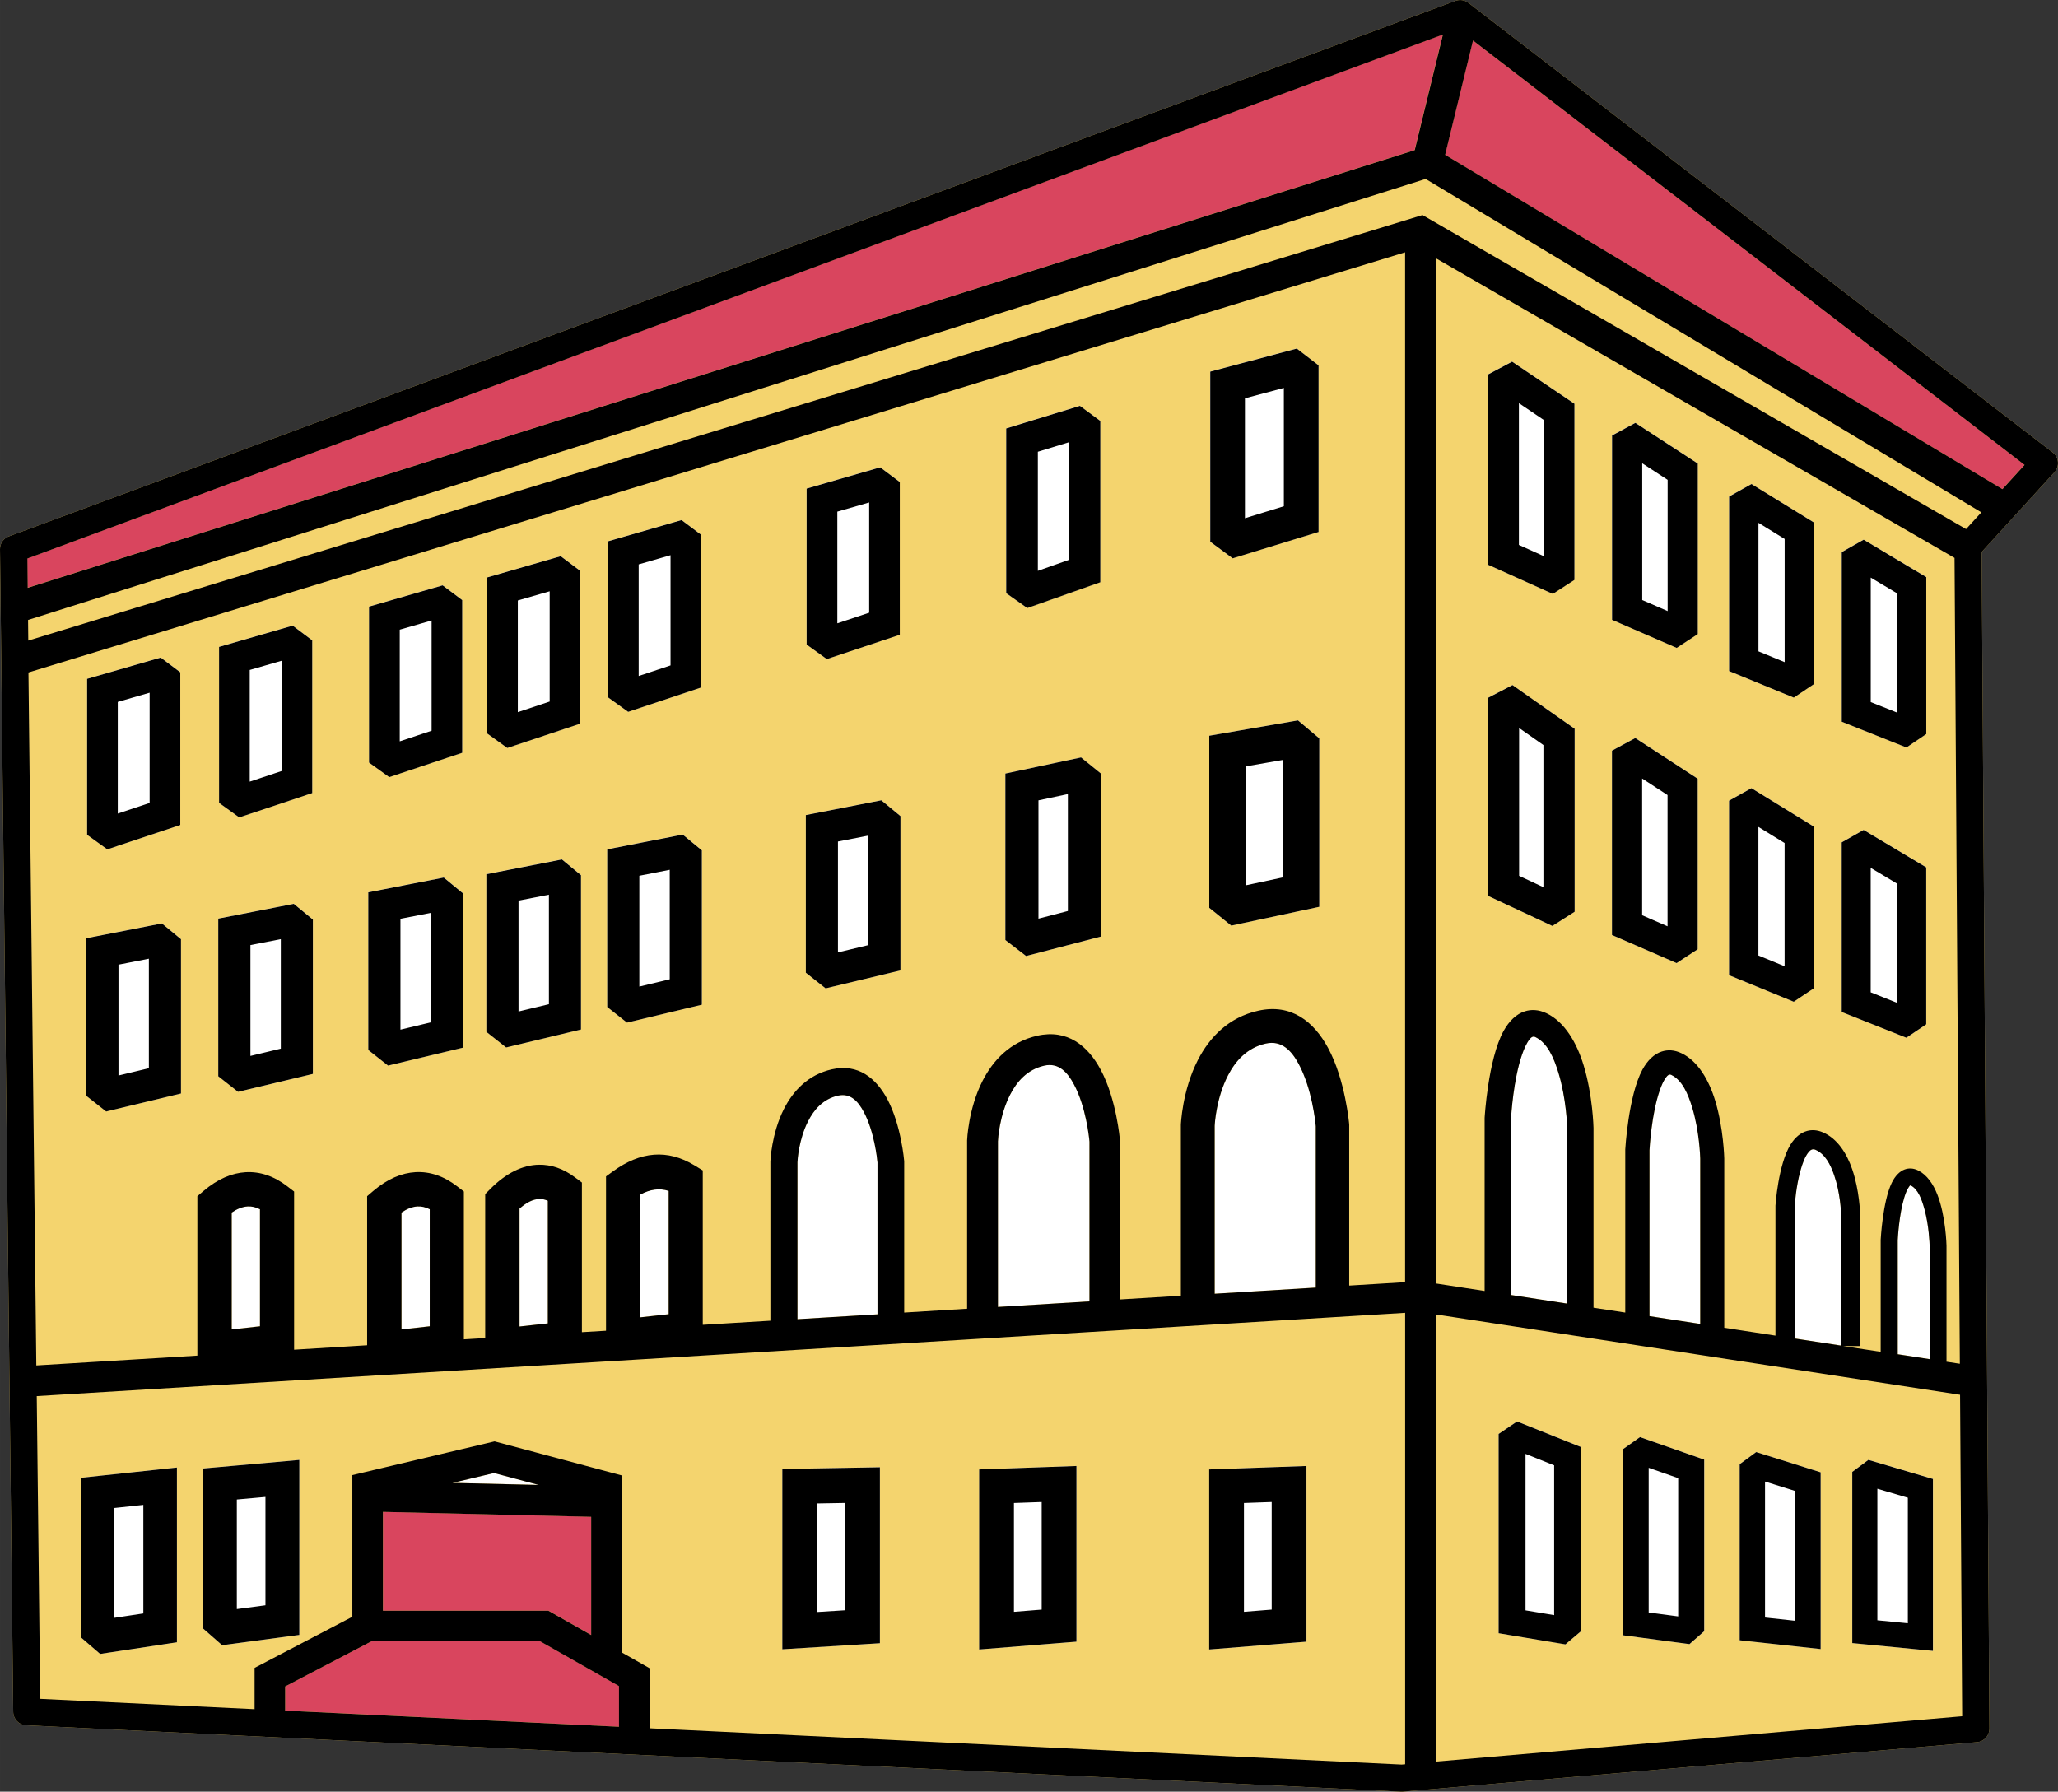 <?xml version="1.0" encoding="UTF-8"?> <svg xmlns="http://www.w3.org/2000/svg" xmlns:xlink="http://www.w3.org/1999/xlink" xmlns:xodm="http://www.corel.com/coreldraw/odm/2003" xml:space="preserve" width="53.636mm" height="46.697mm" version="1.1" style="shape-rendering:geometricPrecision; text-rendering:geometricPrecision; image-rendering:optimizeQuality; fill-rule:evenodd; clip-rule:evenodd" viewBox="0 0 465.88 405.61"><rect x="0" y="0" width="465.88" height="405.61" fill="#333333" stroke="none"/> <defs> <style type="text/css"> .fil3 {fill:black} .fil1 {fill:#D9455E} .fil0 {fill:#F4D46E} .fil2 {fill:white} </style> </defs> <g id="Слой_x0020_1">  <g id="_2361945118160"> <path class="fil0" d="M2 121.42c-1.22,0.45 -2.02,1.62 -2,2.92l2.99 263.22c0.02,1.63 1.3,2.95 2.92,3.03l311.29 15.03c0.14,0.01 0.27,0 0.41,-0.01l129.94 -11.2c1.6,-0.14 2.82,-1.48 2.81,-3.08l-1.76 -266.36c0,0 16.47,-18.05 16.47,-18.05 0.58,-0.63 0.87,-1.48 0.79,-2.34 -0.08,-0.86 -0.51,-1.64 -1.19,-2.16l-132.25 -101.77c-0.84,-0.65 -1.95,-0.81 -2.94,-0.45l-327.49 121.23z"></path> <polygon class="fil0" points="318.1,399.39 318.1,297.2 8.32,316.05 9.1,384.59 57.63,386.93 57.63,377.58 79.77,366.01 79.77,333.93 111.96,326.3 140.79,334.01 140.79,374.09 147.07,377.66 147.07,391.25 317.29,399.46 "></polygon> <polygon class="fil0" points="443.72,315.75 325.04,297.56 325.04,398.8 444.2,388.52 "></polygon> <path class="fil1" d="M140.13 390.91l0 -9.21c0,0 -17.82,-10.12 -17.82,-10.12 -5.4,0 -33.01,0 -38.23,0 0,0 -19.52,10.2 -19.52,10.2l0 5.48 75.56 3.65z"></path> <polygon class="fil2" points="40.07,332.22 18.32,334.54 18.32,370.66 22.69,374.42 40.07,371.79 "></polygon> <polygon class="fil2" points="422.97,330.49 419.33,333.22 419.33,371.98 437.59,373.74 437.59,334.81 "></polygon> <polygon class="fil2" points="295.76,331.87 273.74,332.65 273.74,373.41 295.76,371.65 "></polygon> <polygon class="fil2" points="243.69,331.87 221.68,332.65 221.68,373.41 243.69,371.65 "></polygon> <polygon class="fil2" points="199.2,332.16 177.12,332.55 177.12,373.37 199.2,372 "></polygon> <polygon class="fil2" points="397.56,328.73 393.83,331.47 393.83,371.33 412.15,373.32 412.15,333.31 "></polygon> <polygon class="fil2" points="67.77,330.5 45.96,332.44 45.96,368.65 50.29,372.45 67.77,370.12 "></polygon> <polygon class="fil2" points="343.44,321.79 339.26,324.62 339.26,369.74 354.38,372.26 357.93,369.25 357.93,327.6 "></polygon> <polygon class="fil2" points="371.26,325.35 367.34,328.13 367.34,370.2 382.48,372.21 385.81,369.29 385.81,330.44 "></polygon> <polygon class="fil1" points="133.85,370.15 133.85,343.38 86.71,342.26 86.71,364.64 124.15,364.64 "></polygon> <path class="fil2" d="M425.01 337.02l6.9 2.04c0,0 0,28.42 0,28.42 0,0 -6.9,-0.67 -6.9,-0.67l0 -29.8z"></path> <path class="fil2" d="M399.58 335.39l6.83 2.14c0,0 0,29.39 0,29.39 0,0 -6.83,-0.74 -6.83,-0.74l0 -30.79z"></path> <path class="fil2" d="M25.92 341.38l6.55 -0.7c0,0 0,24.58 0,24.58 0,0 -6.55,0.99 -6.55,0.99l0 -24.87z"></path> <path class="fil2" d="M373.24 332.28l6.68 2.34c0,0 0,31.31 0,31.31 0,0 -6.68,-0.89 -6.68,-0.89l0 -32.76z"></path> <path class="fil2" d="M345.36 329.13l6.48 2.59c0,0 0,33.92 0,33.92 0,0 -6.48,-1.08 -6.48,-1.08l0 -35.44z"></path> <path class="fil2" d="M185.06 340.35l6.21 -0.11c0,0 0,24.3 0,24.3 0,0 -6.21,0.39 -6.21,0.39l0 -24.58z"></path> <path class="fil2" d="M229.54 340.25l6.28 -0.22c0,0 0,24.36 0,24.36 0,0 -6.28,0.5 -6.28,0.5l0 -24.64z"></path> <path class="fil2" d="M281.61 340.25l6.28 -0.22c0,0 0,24.36 0,24.36 0,0 -6.28,0.5 -6.28,0.5l0 -24.64z"></path> <path class="fil2" d="M53.62 339.46l6.48 -0.58c0,0 0,24.53 0,24.53 0,0 -6.48,0.86 -6.48,0.86l0 -24.81z"></path> <polygon class="fil2" points="102.43,335.69 121.96,336.16 111.86,333.46 "></polygon> <path class="fil0" d="M305.47 291.02l12.63 -0.77 0 -233.15 -311.64 95.12 1.78 156.88 36.46 -2.22 0 -36.09 1.36 -1.16c3.27,-2.79 6.49,-4.1 9.58,-4.28 3.23,-0.18 6.4,0.86 9.45,3.22l1.51 1.16 0 35.81 16.53 -1.01 0 -33.75 1.36 -1.16c3.27,-2.79 6.49,-4.1 9.58,-4.28 3.23,-0.18 6.4,0.86 9.45,3.22l1.51 1.16 0 33.47 4.83 -0.29 0 -32.59 1.12 -1.13c3.59,-3.63 7.37,-5.48 11.1,-5.52 2.67,-0.03 5.4,0.82 8.12,2.87l1.55 1.16 0 33.88 5.46 -0.33 0 -34.94 1.6 -1.16c6.15,-4.47 12.3,-5.08 18.45,-1.32l1.85 1.13 0 34.95 15.31 -0.93 0 -36.03 0 -0.05c0,0 0.22,-6.24 3.06,-11.84 2.07,-4.08 5.47,-7.77 10.86,-8.99 5.93,-1.34 10,1.98 12.57,6.79 3.12,5.86 3.79,13.91 3.79,13.91l0.01 0.12 0 34.25 14.24 -0.87 0 -38.06 0 -0.06c0,0 0.25,-7.1 3.5,-13.47 2.37,-4.64 6.25,-8.84 12.41,-10.22 6.77,-1.52 11.42,2.25 14.34,7.72 3.57,6.66 4.34,15.82 4.34,15.82l0.01 0.14 0 36.03 13.79 -0.84 0 -38.63 0 -0.07c0,0 0.28,-7.75 3.87,-14.7 2.6,-5.05 6.88,-9.63 13.67,-11.13 7.45,-1.66 12.55,2.46 15.77,8.4 3.94,7.27 4.79,17.26 4.79,17.26l0.01 0.15 0 36.39z"></path> <path class="fil0" d="M440.68 308.26l3 0.46 -1.2 -182.44 -117.44 -67.85 0 232.11 11.06 1.7 0 -39.1 0 -0.07c0,0 0.75,-13.2 4.27,-19.65 1.28,-2.33 2.95,-3.89 4.81,-4.48 1.47,-0.47 3.12,-0.43 4.95,0.44 4.07,1.94 6.82,6.64 8.38,11.77 2.08,6.8 2.24,14.14 2.24,14.17l0 40.71 7.19 1.1 0 -36.87 0 -0.07c0,0 0.68,-12.11 3.87,-18.03 1.16,-2.15 2.69,-3.58 4.37,-4.12 1.35,-0.44 2.86,-0.41 4.53,0.4 3.7,1.78 6.19,6.09 7.61,10.79 1.88,6.23 2.03,12.97 2.03,13l0 38.34 11.59 1.78 0 -29.38 0 -0.06c0,0 0.61,-9.33 3.43,-13.84 1,-1.6 2.28,-2.67 3.74,-3.06 1.08,-0.29 2.28,-0.24 3.61,0.34 3.23,1.4 5.35,4.72 6.59,8.32 1.66,4.83 1.79,10.01 1.79,10.04l0 30.01 -3.8 0 8.46 1.3 0 -25.32 0 -0.04c0,0 0.44,-8.66 2.51,-12.91 0.76,-1.56 1.79,-2.6 2.9,-3.01 0.95,-0.35 2.01,-0.34 3.18,0.27 1.87,0.97 3.31,3 4.26,5.46 1.91,4.91 2.05,11.5 2.05,11.52l0 26.32z"></path> <path class="fil2" d="M436.83 307.67c0,-6.95 0,-25.69 0,-25.69 -0.01,-0.35 -0.13,-4.47 -1.18,-8.29 -0.62,-2.25 -1.45,-4.48 -3.06,-5.31 -0.23,-0.12 -0.32,0.14 -0.47,0.34 -0.41,0.59 -0.74,1.41 -1.02,2.33 -1.18,3.83 -1.46,9.17 -1.49,9.7l0 25.82 7.22 1.11z"></path> <path class="fil2" d="M416.78 304.6c0,-1.69 0,-28.83 0,-29.88 -0.01,-0.39 -0.18,-4.68 -1.56,-8.68 -0.83,-2.42 -2.05,-4.81 -4.22,-5.75 -0.64,-0.28 -1.13,-0.01 -1.53,0.47 -0.87,1.04 -1.46,2.67 -1.92,4.37 -0.97,3.56 -1.24,7.42 -1.27,7.95l0 29.92 10.5 1.61z"></path> <path class="fil2" d="M90.89 274.49c1.23,-0.84 2.43,-1.32 3.62,-1.39 0.95,-0.05 1.87,0.18 2.78,0.64 0,0 0,26.5 0,26.5 0,0 -6.4,0.71 -6.4,0.71 0,0 0,-26.47 0,-26.47z"></path> <path class="fil2" d="M52.45 274.49c1.23,-0.84 2.43,-1.32 3.62,-1.39 0.95,-0.05 1.87,0.18 2.78,0.64 0,0 0,26.5 0,26.5 0,0 -6.4,0.71 -6.4,0.71 0,0 0,-26.47 0,-26.47z"></path> <path class="fil2" d="M117.62 273.59c1.5,-1.31 2.98,-2.15 4.56,-2.17 0.61,-0.01 1.22,0.13 1.84,0.4 0,0 0,27.76 0,27.76 0,0 -6.4,0.71 -6.4,0.71 0,0 0,-26.7 0,-26.7z"></path> <path class="fil2" d="M384.89 299.71c0,-7.6 0,-36.32 0,-37.45 -0.01,-0.5 -0.2,-6.19 -1.8,-11.48 -0.95,-3.14 -2.27,-6.26 -4.75,-7.45 -0.49,-0.24 -0.83,0.09 -1.14,0.49 -0.62,0.8 -1.11,1.92 -1.53,3.17 -1.79,5.25 -2.22,12.6 -2.27,13.38l0 37.57 11.48 1.76z"></path> <path class="fil2" d="M198.64 297.52c0,-1.66 0,-34.37 -0,-34.37 -0.08,-0.91 -0.71,-6.94 -3.09,-11.42 -1.24,-2.33 -2.97,-4.36 -5.85,-3.71 -3.41,0.77 -5.47,3.23 -6.78,5.81 -2.1,4.14 -2.38,8.74 -2.4,9.26l0 35.54 18.12 -1.1z"></path> <path class="fil2" d="M144.97 270.41c2.14,-1.16 4.26,-1.51 6.4,-0.82 0,0 0,27.91 0,27.91 0,-0 -6.4,0.71 -6.4,0.71 0,0 0,-27.8 0,-27.8z"></path> <path class="fil2" d="M246.63 294.6c0,-9.15 0,-36.17 0,-36.17 -0.09,-1.04 -0.8,-7.89 -3.53,-12.98 -1.42,-2.66 -3.41,-4.96 -6.7,-4.22 -3.9,0.88 -6.25,3.67 -7.75,6.61 -2.4,4.71 -2.72,9.93 -2.74,10.52l0 37.5 20.73 -1.26z"></path> <path class="fil2" d="M354.78 295.1c0,-9.78 0,-39.72 0,-39.73 -0.01,-0.5 -0.22,-6.72 -1.98,-12.49 -1.04,-3.43 -2.51,-6.82 -5.24,-8.12 -0.56,-0.27 -0.96,0.08 -1.32,0.53 -0.68,0.87 -1.22,2.09 -1.69,3.44 -1.97,5.71 -2.45,13.7 -2.5,14.56l0 39.86 12.71 1.95z"></path> <path class="fil2" d="M297.87 291.48c0,-11.79 0,-36.54 0,-36.54 -0.1,-1.13 -0.89,-8.58 -3.88,-14.11 -1.57,-2.91 -3.79,-5.41 -7.43,-4.6 -4.3,0.96 -6.91,4 -8.56,7.2 -2.64,5.11 -2.99,10.78 -3.02,11.43l0 38.01 22.89 -1.39z"></path> <polygon class="fil2" points="36.64,209.04 19.55,212.39 19.55,248.08 24.04,251.61 40.97,247.55 40.97,212.61 "></polygon> <polygon class="fil2" points="66.51,204.6 49.42,207.94 49.42,243.63 53.91,247.17 70.84,243.11 70.84,208.17 "></polygon> <path class="fil2" d="M26.82 218.37l6.88 -1.35c0,0 0,24.79 0,24.79 0,0 -6.88,1.65 -6.88,1.65l0 -25.09z"></path> <polygon class="fil2" points="100.47,198.65 83.38,201.99 83.38,237.69 87.86,241.22 104.8,237.16 104.8,202.22 "></polygon> <path class="fil2" d="M56.69 213.93l6.88 -1.34c0,0 0,24.79 0,24.79 0,0 -6.88,1.65 -6.88,1.65l0 -25.1z"></path> <polygon class="fil2" points="127.19,194.54 110.1,197.89 110.1,233.58 114.59,237.11 131.52,233.05 131.52,198.11 "></polygon> <polygon class="fil2" points="421.88,187.87 416.93,190.68 416.93,229.08 431.57,234.92 436.06,231.87 436.06,196.34 "></polygon> <path class="fil2" d="M90.65 207.98l6.88 -1.34c0,0 0,24.79 0,24.79 0,0 -6.88,1.65 -6.88,1.65l0 -25.09z"></path> <polygon class="fil2" points="154.55,188.92 137.46,192.26 137.46,227.96 141.94,231.49 158.88,227.43 158.88,192.49 "></polygon> <path class="fil2" d="M117.38 203.87l6.88 -1.34c0,0 0,24.79 0,24.79 0,0 -6.88,1.65 -6.88,1.65l0 -25.09z"></path> <path class="fil2" d="M423.48 196.46l6.02 3.6c0,0 0,26.98 0,26.98 0,0 -6.02,-2.4 -6.02,-2.4l0 -28.18z"></path> <polygon class="fil2" points="396.48,178.42 391.41,181.25 391.41,220.76 406.05,226.77 410.63,223.7 410.63,187.14 "></polygon> <polygon class="fil2" points="199.51,181.17 182.42,184.51 182.42,220.21 186.9,223.74 203.84,219.68 203.84,184.74 "></polygon> <path class="fil2" d="M144.73 198.25l6.88 -1.35c0,0 0,24.79 0,24.79 0,0 -6.88,1.65 -6.88,1.65l0 -25.09z"></path> <path class="fil2" d="M398.06 187.19l5.93 3.65c0,0 0,27.9 0,27.9 0,0 -5.93,-2.44 -5.93,-2.44l0 -29.11z"></path> <polygon class="fil2" points="370.19,167.07 364.91,169.93 364.91,211.66 379.54,218.02 384.31,214.89 384.31,176.29 "></polygon> <polygon class="fil2" points="244.7,171.47 227.59,175.11 227.59,212.8 232.27,216.43 249.23,212.02 249.23,175.13 "></polygon> <path class="fil2" d="M189.69 190.5l6.88 -1.34c0,0 0,24.79 0,24.79 0,0 -6.88,1.65 -6.88,1.65l0 -25.09z"></path> <path class="fil2" d="M371.74 176.23l5.75 3.75c0,0 0,29.71 0,29.71 0,0 -5.75,-2.5 -5.75,-2.5l0 -30.96z"></path> <polygon class="fil2" points="342.38,155.09 336.8,157.98 336.8,202.77 351.42,209.61 356.46,206.4 356.46,164.98 "></polygon> <polygon class="fil2" points="293.83,163.08 273.75,166.55 273.75,205.51 278.73,209.54 298.65,205.28 298.65,167.14 "></polygon> <path class="fil2" d="M235.08 181.18l6.66 -1.42c0,0 0,26.47 0,26.47 0,0 -6.66,1.73 -6.66,1.73l0 -26.78z"></path> <path class="fil2" d="M343.88 164.8l5.5 3.86c0,0 0,21.68 0,32.18 0,0 -5.5,-2.57 -5.5,-2.57l0 -33.47z"></path> <path class="fil2" d="M281.98 173.48l8.43 -1.46c0,0 0,26.59 0,26.59 0,0 -8.43,1.8 -8.43,1.8l0 -26.94z"></path> <polygon class="fil2" points="36.37,148.85 19.72,153.66 19.72,188.97 24.29,192.26 40.81,186.76 40.81,152.18 "></polygon> <polygon class="fil2" points="66.24,141.62 49.59,146.43 49.59,181.74 54.15,185.03 70.68,179.52 70.68,144.95 "></polygon> <path class="fil2" d="M26.66 158.88l7.21 -2.08c0,0 0,24.96 0,24.96 0,0 -7.21,2.4 -7.21,2.4l0 -25.28z"></path> <path class="fil2" d="M56.53 151.65l7.21 -2.08c0,0 0,24.96 0,24.96 0,0 -7.21,2.4 -7.21,2.4l0 -25.28z"></path> <polygon class="fil2" points="100.2,132.5 83.54,137.31 83.54,172.62 88.11,175.91 104.63,170.41 104.63,135.83 "></polygon> <polygon class="fil2" points="126.93,125.9 110.27,130.71 110.27,166.02 114.84,169.31 131.36,163.8 131.36,129.23 "></polygon> <polygon class="fil2" points="421.88,122.16 416.93,124.97 416.93,163.37 431.57,169.2 436.06,166.16 436.06,130.62 "></polygon> <path class="fil2" d="M90.48 142.53l7.21 -2.08c0,0 0,24.96 0,24.96 0,0 -7.21,2.4 -7.21,2.4l0 -25.28z"></path> <path class="fil2" d="M423.48 130.74l6.02 3.6c0,0 0,26.98 0,26.98 0,0 -6.02,-2.4 -6.02,-2.4l0 -28.18z"></path> <path class="fil2" d="M117.21 135.93l7.21 -2.08c0,0 0,24.96 0,24.96 0,0 -7.21,2.4 -7.21,2.4l0 -25.28z"></path> <polygon class="fil2" points="154.28,117.72 137.62,122.53 137.62,157.84 142.19,161.14 158.71,155.63 158.71,121.06 "></polygon> <polygon class="fil2" points="396.48,109.57 391.41,112.39 391.41,151.9 406.05,157.91 410.63,154.84 410.63,118.28 "></polygon> <path class="fil2" d="M144.56 127.75l7.21 -2.08c0,0 0,24.95 0,24.95 0,0 -7.21,2.4 -7.21,2.4l0 -25.28z"></path> <path class="fil2" d="M398.06 118.34l5.93 3.65c0,0 0,27.89 0,27.89 0,0 -5.93,-2.44 -5.93,-2.44l0 -29.11z"></path> <polygon class="fil2" points="199.24,105.77 182.59,110.59 182.59,145.9 187.15,149.19 203.67,143.68 203.67,109.11 "></polygon> <polygon class="fil2" points="370.19,95.7 364.91,98.56 364.91,140.29 379.54,146.65 384.31,143.52 384.31,104.91 "></polygon> <polygon class="fil0" points="445.05,119.75 448.5,115.96 322.69,40.48 6.33,140.31 6.38,144.99 322,48.66 "></polygon> <path class="fil2" d="M189.53 115.81l7.21 -2.08c0,0 0,24.96 0,24.96 0,0 -7.21,2.4 -7.21,2.4l0 -25.28z"></path> <path class="fil2" d="M371.74 104.86l5.75 3.75c0,0 0,29.71 0,29.71 0,0 -5.75,-2.5 -5.75,-2.5l0 -30.96z"></path> <polygon class="fil2" points="244.43,91.86 227.76,96.96 227.76,134.26 232.52,137.63 249.06,131.79 249.06,95.28 "></polygon> <polygon class="fil2" points="342.28,81.85 336.87,84.73 336.87,127.84 351.49,134.42 356.39,131.26 356.39,91.37 "></polygon> <polygon class="fil1" points="6.17,126.43 6.24,133.06 320.23,33.97 326.61,7.8 "></polygon> <path class="fil2" d="M234.91 102.25l7 -2.14c0,0 0,26.63 0,26.63 0,0 -7,2.47 -7,2.47l0 -26.96z"></path> <polygon class="fil2" points="293.52,78.9 273.94,84.11 273.94,122.63 279.02,126.38 298.46,120.41 298.46,82.7 "></polygon> <path class="fil2" d="M343.81 91.25l5.64 3.81c0,0 0,30.83 0,30.83 0,0 -5.64,-2.54 -5.64,-2.54l0 -32.1z"></path> <path class="fil2" d="M281.79 90.16l8.81 -2.35c0,0 0,26.79 0,26.79 0,0 -8.81,2.71 -8.81,2.71 0,0 0,-27.16 0,-27.16z"></path> <polygon class="fil1" points="333.43,9.16 327.12,35.04 453.27,110.73 458.29,105.23 "></polygon> <path class="fil3" d="M2 121.42c-1.22,0.45 -2.02,1.62 -2,2.92l2.99 263.22c0.02,1.63 1.3,2.95 2.92,3.03l311.29 15.03c0.14,0.01 0.27,0 0.41,-0.01l129.94 -11.2c1.6,-0.14 2.82,-1.48 2.81,-3.08l-1.76 -266.36c0,0 16.47,-18.05 16.47,-18.05 0.58,-0.63 0.87,-1.48 0.79,-2.34 -0.08,-0.86 -0.51,-1.64 -1.19,-2.16l-132.25 -101.77c-0.84,-0.65 -1.95,-0.81 -2.94,-0.45l-327.49 121.23zm316.09 277.98l0 -102.19 -309.77 18.85 0.78 68.54 48.53 2.34 0 -9.35 22.13 -11.57 0 -32.08 32.2 -7.63 28.82 7.71 0 40.09 6.29 3.57 0 13.58 170.22 8.22 0.81 -0.07zm125.62 -83.64l-118.68 -18.19 0 101.24 119.16 -10.27 -0.48 -72.77zm-303.59 75.16l0 -9.21c0,0 -17.82,-10.12 -17.82,-10.12 -5.4,0 -33.01,0 -38.23,0 0,0 -19.52,10.2 -19.52,10.2l0 5.48 75.56 3.65zm-100.07 -58.69l-21.75 2.32 0 36.12 4.37 3.76 17.38 -2.63 0 -39.56zm382.91 -1.73l-3.65 2.72 0 38.76 18.26 1.76 0 -38.92 -14.61 -4.32zm-127.21 1.38l-22.02 0.78 0 40.76 22.02 -1.76 0 -39.78zm-52.07 0l-22.02 0.78 0 40.76 22.02 -1.76 0 -39.78zm-44.49 0.29l-22.09 0.39 0 40.82 22.09 -1.37 0 -39.84zm198.36 -3.43l-3.73 2.74 0 39.86 18.33 1.99 0 -40.02 -14.59 -4.58zm-329.79 1.77l-21.81 1.94 0 36.21 4.34 3.8 17.47 -2.33 0 -39.62zm275.67 -8.71l-4.18 2.83 0 45.12 15.13 2.52 3.55 -3.01 0 -41.65 -14.49 -5.8zm27.82 3.55l-3.92 2.78 0 42.07 15.13 2.01 3.33 -2.92 0 -38.85 -14.55 -5.1zm-237.42 44.81l0 -26.77 -47.14 -1.12 0 22.38 37.44 0 9.7 5.51zm291.16 -33.13l6.9 2.04c0,0 0,28.42 0,28.42 0,0 -6.9,-0.67 -6.9,-0.67l0 -29.8zm-25.43 -1.63l6.83 2.14c0,0 0,29.39 0,29.39 0,0 -6.83,-0.74 -6.83,-0.74l0 -30.79zm-373.66 5.99l6.55 -0.7c0,0 0,24.58 0,24.58 0,0 -6.55,0.99 -6.55,0.99l0 -24.87zm347.32 -9.1l6.68 2.34c0,0 0,31.31 0,31.31 0,0 -6.68,-0.89 -6.68,-0.89l0 -32.76zm-27.88 -3.15l6.48 2.59c0,0 0,33.92 0,33.92 0,0 -6.48,-1.08 -6.48,-1.08l0 -35.44zm-160.3 11.22l6.21 -0.11c0,0 0,24.3 0,24.3 0,0 -6.21,0.39 -6.21,0.39l0 -24.58zm44.49 -0.1l6.28 -0.22c0,0 0,24.36 0,24.36 0,0 -6.28,0.5 -6.28,0.5l0 -24.64zm52.07 0l6.28 -0.22c0,0 0,24.36 0,24.36 0,0 -6.28,0.5 -6.28,0.5l0 -24.64zm-227.99 -0.79l6.48 -0.58c0,0 0,24.53 0,24.53 0,0 -6.48,0.86 -6.48,0.86l0 -24.81zm48.8 -3.76l19.53 0.46 -10.1 -2.7 -9.43 2.24zm203.04 -44.67l12.63 -0.77 0 -233.15 -311.64 95.12 1.78 156.88 36.46 -2.22 0 -36.09 1.36 -1.16c3.27,-2.79 6.49,-4.1 9.58,-4.28 3.23,-0.18 6.4,0.86 9.45,3.22l1.51 1.16 0 35.81 16.53 -1.01 0 -33.75 1.36 -1.16c3.27,-2.79 6.49,-4.1 9.58,-4.28 3.23,-0.18 6.4,0.86 9.45,3.22l1.51 1.16 0 33.47 4.83 -0.29 0 -32.59 1.12 -1.13c3.59,-3.63 7.37,-5.48 11.1,-5.52 2.67,-0.03 5.4,0.82 8.12,2.87l1.55 1.16 0 33.88 5.46 -0.33 0 -34.94 1.6 -1.16c6.15,-4.47 12.3,-5.08 18.45,-1.32l1.85 1.13 0 34.95 15.31 -0.93 0 -36.03 0 -0.05c0,0 0.22,-6.24 3.06,-11.84 2.07,-4.08 5.47,-7.77 10.86,-8.99 5.93,-1.34 10,1.98 12.57,6.79 3.12,5.86 3.79,13.91 3.79,13.91l0.01 0.12 0 34.25 14.24 -0.87 0 -38.06 0 -0.06c0,0 0.25,-7.1 3.5,-13.47 2.37,-4.64 6.25,-8.84 12.41,-10.22 6.77,-1.52 11.42,2.25 14.34,7.72 3.57,6.66 4.34,15.82 4.34,15.82l0.01 0.14 0 36.03 13.79 -0.84 0 -38.63 0 -0.07c0,0 0.28,-7.75 3.87,-14.7 2.6,-5.05 6.88,-9.63 13.67,-11.13 7.45,-1.66 12.55,2.46 15.77,8.4 3.94,7.27 4.79,17.26 4.79,17.26l0.01 0.15 0 36.39zm135.21 17.24l3 0.46 -1.2 -182.44 -117.44 -67.85 0 232.11 11.06 1.7 0 -39.1 0 -0.07c0,0 0.75,-13.2 4.27,-19.65 1.28,-2.33 2.95,-3.89 4.81,-4.48 1.47,-0.47 3.12,-0.43 4.95,0.44 4.07,1.94 6.82,6.64 8.38,11.77 2.08,6.8 2.24,14.14 2.24,14.17l0 40.71 7.19 1.1 0 -36.87 0 -0.07c0,0 0.68,-12.11 3.87,-18.03 1.16,-2.15 2.69,-3.58 4.37,-4.12 1.35,-0.44 2.86,-0.41 4.53,0.4 3.7,1.78 6.19,6.09 7.61,10.79 1.88,6.23 2.03,12.97 2.03,13l0 38.34 11.59 1.78 0 -29.38 0 -0.06c0,0 0.61,-9.33 3.43,-13.84 1,-1.6 2.28,-2.67 3.74,-3.06 1.08,-0.29 2.28,-0.24 3.61,0.34 3.23,1.4 5.35,4.72 6.59,8.32 1.66,4.83 1.79,10.01 1.79,10.04l0 30.01 -3.8 0 8.46 1.3 0 -25.32 0 -0.04c0,0 0.44,-8.66 2.51,-12.91 0.76,-1.56 1.79,-2.6 2.9,-3.01 0.95,-0.35 2.01,-0.34 3.18,0.27 1.87,0.97 3.31,3 4.26,5.46 1.91,4.91 2.05,11.5 2.05,11.52l0 26.32zm-3.84 -0.59c0,-6.95 0,-25.69 0,-25.69 -0.01,-0.35 -0.13,-4.47 -1.18,-8.29 -0.62,-2.25 -1.45,-4.48 -3.06,-5.31 -0.23,-0.12 -0.32,0.14 -0.47,0.34 -0.41,0.59 -0.74,1.41 -1.02,2.33 -1.18,3.83 -1.46,9.17 -1.49,9.7l0 25.82 7.22 1.11zm-20.05 -3.07c0,-1.69 0,-28.83 0,-29.88 -0.01,-0.39 -0.18,-4.68 -1.56,-8.68 -0.83,-2.42 -2.05,-4.81 -4.22,-5.75 -0.64,-0.28 -1.13,-0.01 -1.53,0.47 -0.87,1.04 -1.46,2.67 -1.92,4.37 -0.97,3.56 -1.24,7.42 -1.27,7.95l0 29.92 10.5 1.61zm-325.89 -30.11c1.23,-0.84 2.43,-1.32 3.62,-1.39 0.95,-0.05 1.87,0.18 2.78,0.64 0,0 0,26.5 0,26.5 0,0 -6.4,0.71 -6.4,0.71 0,0 0,-26.47 0,-26.47zm-38.43 0c1.23,-0.84 2.43,-1.32 3.62,-1.39 0.95,-0.05 1.87,0.18 2.78,0.64 0,0 0,26.5 0,26.5 0,0 -6.4,0.71 -6.4,0.71 0,0 0,-26.47 0,-26.47zm65.16 -0.9c1.5,-1.31 2.98,-2.15 4.56,-2.17 0.61,-0.01 1.22,0.13 1.84,0.4 0,0 0,27.76 0,27.76 0,0 -6.4,0.71 -6.4,0.71 0,0 0,-26.7 0,-26.7zm267.28 26.12c0,-7.6 0,-36.32 0,-37.45 -0.01,-0.5 -0.2,-6.19 -1.8,-11.48 -0.95,-3.14 -2.27,-6.26 -4.75,-7.45 -0.49,-0.24 -0.83,0.09 -1.14,0.49 -0.62,0.8 -1.11,1.92 -1.53,3.17 -1.79,5.25 -2.22,12.6 -2.27,13.38l0 37.57 11.48 1.76zm-186.25 -2.19c0,-1.66 0,-34.37 -0,-34.37 -0.08,-0.91 -0.71,-6.94 -3.09,-11.42 -1.24,-2.33 -2.97,-4.36 -5.85,-3.71 -3.41,0.77 -5.47,3.23 -6.78,5.81 -2.1,4.14 -2.38,8.74 -2.4,9.26l0 35.54 18.12 -1.1zm-53.67 -27.11c2.14,-1.16 4.26,-1.51 6.4,-0.82 0,0 0,27.91 0,27.91 0,-0 -6.4,0.71 -6.4,0.71 0,0 0,-27.8 0,-27.8zm101.66 24.19c0,-9.15 0,-36.17 0,-36.17 -0.09,-1.04 -0.8,-7.89 -3.53,-12.98 -1.42,-2.66 -3.41,-4.96 -6.7,-4.22 -3.9,0.88 -6.25,3.67 -7.75,6.61 -2.4,4.71 -2.72,9.93 -2.74,10.52l0 37.5 20.73 -1.26zm108.15 0.5c0,-9.78 0,-39.72 0,-39.73 -0.01,-0.5 -0.22,-6.72 -1.98,-12.49 -1.04,-3.43 -2.51,-6.82 -5.24,-8.12 -0.56,-0.27 -0.96,0.08 -1.32,0.53 -0.68,0.87 -1.22,2.09 -1.69,3.44 -1.97,5.71 -2.45,13.7 -2.5,14.56l0 39.86 12.71 1.95zm-56.92 -3.62c0,-11.79 0,-36.54 0,-36.54 -0.1,-1.13 -0.89,-8.58 -3.88,-14.11 -1.57,-2.91 -3.79,-5.41 -7.43,-4.6 -4.3,0.96 -6.91,4 -8.56,7.2 -2.64,5.11 -2.99,10.78 -3.02,11.43l0 38.01 22.89 -1.39zm-261.23 -82.44l-17.09 3.34 0 35.69 4.49 3.54 16.94 -4.07 0 -34.94 -4.33 -3.57zm29.87 -4.44l-17.09 3.34 0 35.69 4.48 3.53 16.94 -4.06 0 -34.94 -4.33 -3.57zm-39.68 13.77l6.88 -1.35c0,0 0,24.79 0,24.79 0,0 -6.88,1.65 -6.88,1.65l0 -25.09zm73.64 -19.72l-17.09 3.34 0 35.69 4.48 3.54 16.94 -4.06 0 -34.94 -4.33 -3.57zm-43.77 15.28l6.88 -1.34c0,0 0,24.79 0,24.79 0,0 -6.88,1.65 -6.88,1.65l0 -25.1zm70.5 -19.38l-17.09 3.34 0 35.69 4.48 3.53 16.94 -4.06 0 -34.94 -4.33 -3.57zm294.69 -6.68l-4.96 2.81 0 38.4 14.64 5.83 4.49 -3.04 0 -35.53 -14.17 -8.47zm-331.23 20.11l6.88 -1.34c0,0 0,24.79 0,24.79 0,0 -6.88,1.65 -6.88,1.65l0 -25.09zm63.9 -19.06l-17.09 3.34 0 35.69 4.48 3.54 16.94 -4.06 0 -34.94 -4.33 -3.57zm-37.17 14.95l6.88 -1.34c0,0 0,24.79 0,24.79 0,0 -6.88,1.65 -6.88,1.65l0 -25.09zm306.1 -7.42l6.02 3.6c0,0 0,26.98 0,26.98 0,0 -6.02,-2.4 -6.02,-2.4l0 -28.18zm-27 -18.04l-5.06 2.83 0 39.51 14.64 6.01 4.58 -3.07 0 -36.56 -14.16 -8.72zm-196.97 2.75l-17.09 3.34 0 35.69 4.48 3.54 16.94 -4.06 0 -34.94 -4.33 -3.57zm-54.78 17.08l6.88 -1.35c0,0 0,24.79 0,24.79 0,0 -6.88,1.65 -6.88,1.65l0 -25.09zm253.33 -11.06l5.93 3.65c0,0 0,27.9 0,27.9 0,0 -5.93,-2.44 -5.93,-2.44l0 -29.11zm-27.87 -20.12l-5.28 2.86 0 41.73 14.63 6.36 4.77 -3.13 0 -38.61 -14.13 -9.21zm-125.49 4.4l-17.11 3.64 0 37.69 4.69 3.62 16.95 -4.41 0 -36.89 -4.52 -3.66zm-55.01 19.03l6.88 -1.34c0,0 0,24.79 0,24.79 0,0 -6.88,1.65 -6.88,1.65l0 -25.09zm182.05 -14.27l5.75 3.75c0,0 0,29.71 0,29.71 0,0 -5.75,-2.5 -5.75,-2.5l0 -30.96zm-29.36 -21.14l-5.58 2.9 0 44.78 14.62 6.84 5.04 -3.21 0 -41.43 -14.08 -9.89zm-48.55 7.99l-20.08 3.47 0 38.96 4.98 4.03 19.92 -4.26 0 -38.14 -4.82 -4.06zm-58.75 18.1l6.66 -1.42c0,0 0,26.47 0,26.47 0,0 -6.66,1.73 -6.66,1.73l0 -26.78zm108.81 -16.38l5.5 3.86c0,0 0,21.68 0,32.18 0,0 -5.5,-2.57 -5.5,-2.57l0 -33.47zm-61.9 8.69l8.43 -1.46c0,0 0,26.59 0,26.59 0,0 -8.43,1.8 -8.43,1.8l0 -26.94zm-245.61 -24.63l-16.66 4.81 0 35.31 4.57 3.29 16.52 -5.51 0 -34.57 -4.43 -3.33zm29.87 -7.23l-16.66 4.81 0 35.31 4.57 3.29 16.52 -5.51 0 -34.57 -4.43 -3.33zm-39.59 17.26l7.21 -2.08c0,0 0,24.96 0,24.96 0,0 -7.21,2.4 -7.21,2.4l0 -25.28zm29.87 -7.23l7.21 -2.08c0,0 0,24.96 0,24.96 0,0 -7.21,2.4 -7.21,2.4l0 -25.28zm43.67 -19.15l-16.66 4.81 0 35.31 4.57 3.29 16.52 -5.51 0 -34.57 -4.43 -3.33zm26.73 -6.6l-16.66 4.81 0 35.31 4.57 3.29 16.52 -5.51 0 -34.57 -4.43 -3.33zm294.96 -3.74l-4.96 2.81 0 38.4 14.64 5.83 4.49 -3.04 0 -35.53 -14.17 -8.47zm-331.4 20.37l7.21 -2.08c0,0 0,24.96 0,24.96 0,0 -7.21,2.4 -7.21,2.4l0 -25.28zm333 -11.79l6.02 3.6c0,0 0,26.98 0,26.98 0,0 -6.02,-2.4 -6.02,-2.4l0 -28.18zm-306.27 5.18l7.21 -2.08c0,0 0,24.96 0,24.96 0,0 -7.21,2.4 -7.21,2.4l0 -25.28zm37.07 -18.2l-16.66 4.81 0 35.31 4.57 3.29 16.52 -5.51 0 -34.57 -4.43 -3.33zm242.2 -8.16l-5.06 2.83 0 39.51 14.64 6.01 4.58 -3.07 0 -36.56 -14.16 -8.72zm-251.91 18.19l7.21 -2.08c0,0 0,24.95 0,24.95 0,0 -7.21,2.4 -7.21,2.4l0 -25.28zm253.49 -9.41l5.93 3.65c0,0 0,27.89 0,27.89 0,0 -5.93,-2.44 -5.93,-2.44l0 -29.11zm-198.81 -12.56l-16.66 4.81 0 35.31 4.57 3.29 16.52 -5.51 0 -34.57 -4.43 -3.33zm170.95 -10.07l-5.28 2.86 0 41.73 14.63 6.36 4.77 -3.13 0 -38.61 -14.13 -9.21zm74.86 24.05l3.46 -3.79 -125.81 -75.48 -316.37 99.84 0.05 4.67 315.62 -96.33 123.05 71.09zm-255.52 -3.95l7.21 -2.08c0,0 0,24.96 0,24.96 0,0 -7.21,2.4 -7.21,2.4l0 -25.28zm182.21 -10.95l5.75 3.75c0,0 0,29.71 0,29.71 0,0 -5.75,-2.5 -5.75,-2.5l0 -30.96zm-127.3 -13l-16.68 5.11 0 37.3 4.77 3.37 16.53 -5.84 0 -36.52 -4.62 -3.42zm97.85 -10.01l-5.41 2.88 0 43.12 14.62 6.58 4.89 -3.16 0 -39.89 -14.11 -9.52zm-336.11 44.58l0.07 6.63 313.99 -99.09 6.38 -26.17 -320.45 118.62zm228.74 -24.18l7 -2.14c0,0 0,26.63 0,26.63 0,0 -7,2.47 -7,2.47l0 -26.96zm58.61 -23.35l-19.58 5.21 0 38.51 5.08 3.76 19.44 -5.97 0 -37.72 -4.94 -3.8zm50.29 12.35l5.64 3.81c0,0 0,30.83 0,30.83 0,0 -5.64,-2.54 -5.64,-2.54l0 -32.1zm-62.02 -1.1l8.81 -2.35c0,0 0,26.79 0,26.79 0,0 -8.81,2.71 -8.81,2.71 0,0 0,-27.16 0,-27.16zm51.63 -81l-6.31 25.88 126.16 75.69 5.01 -5.49 -124.86 -96.08z"></path> </g> </g> </svg> 